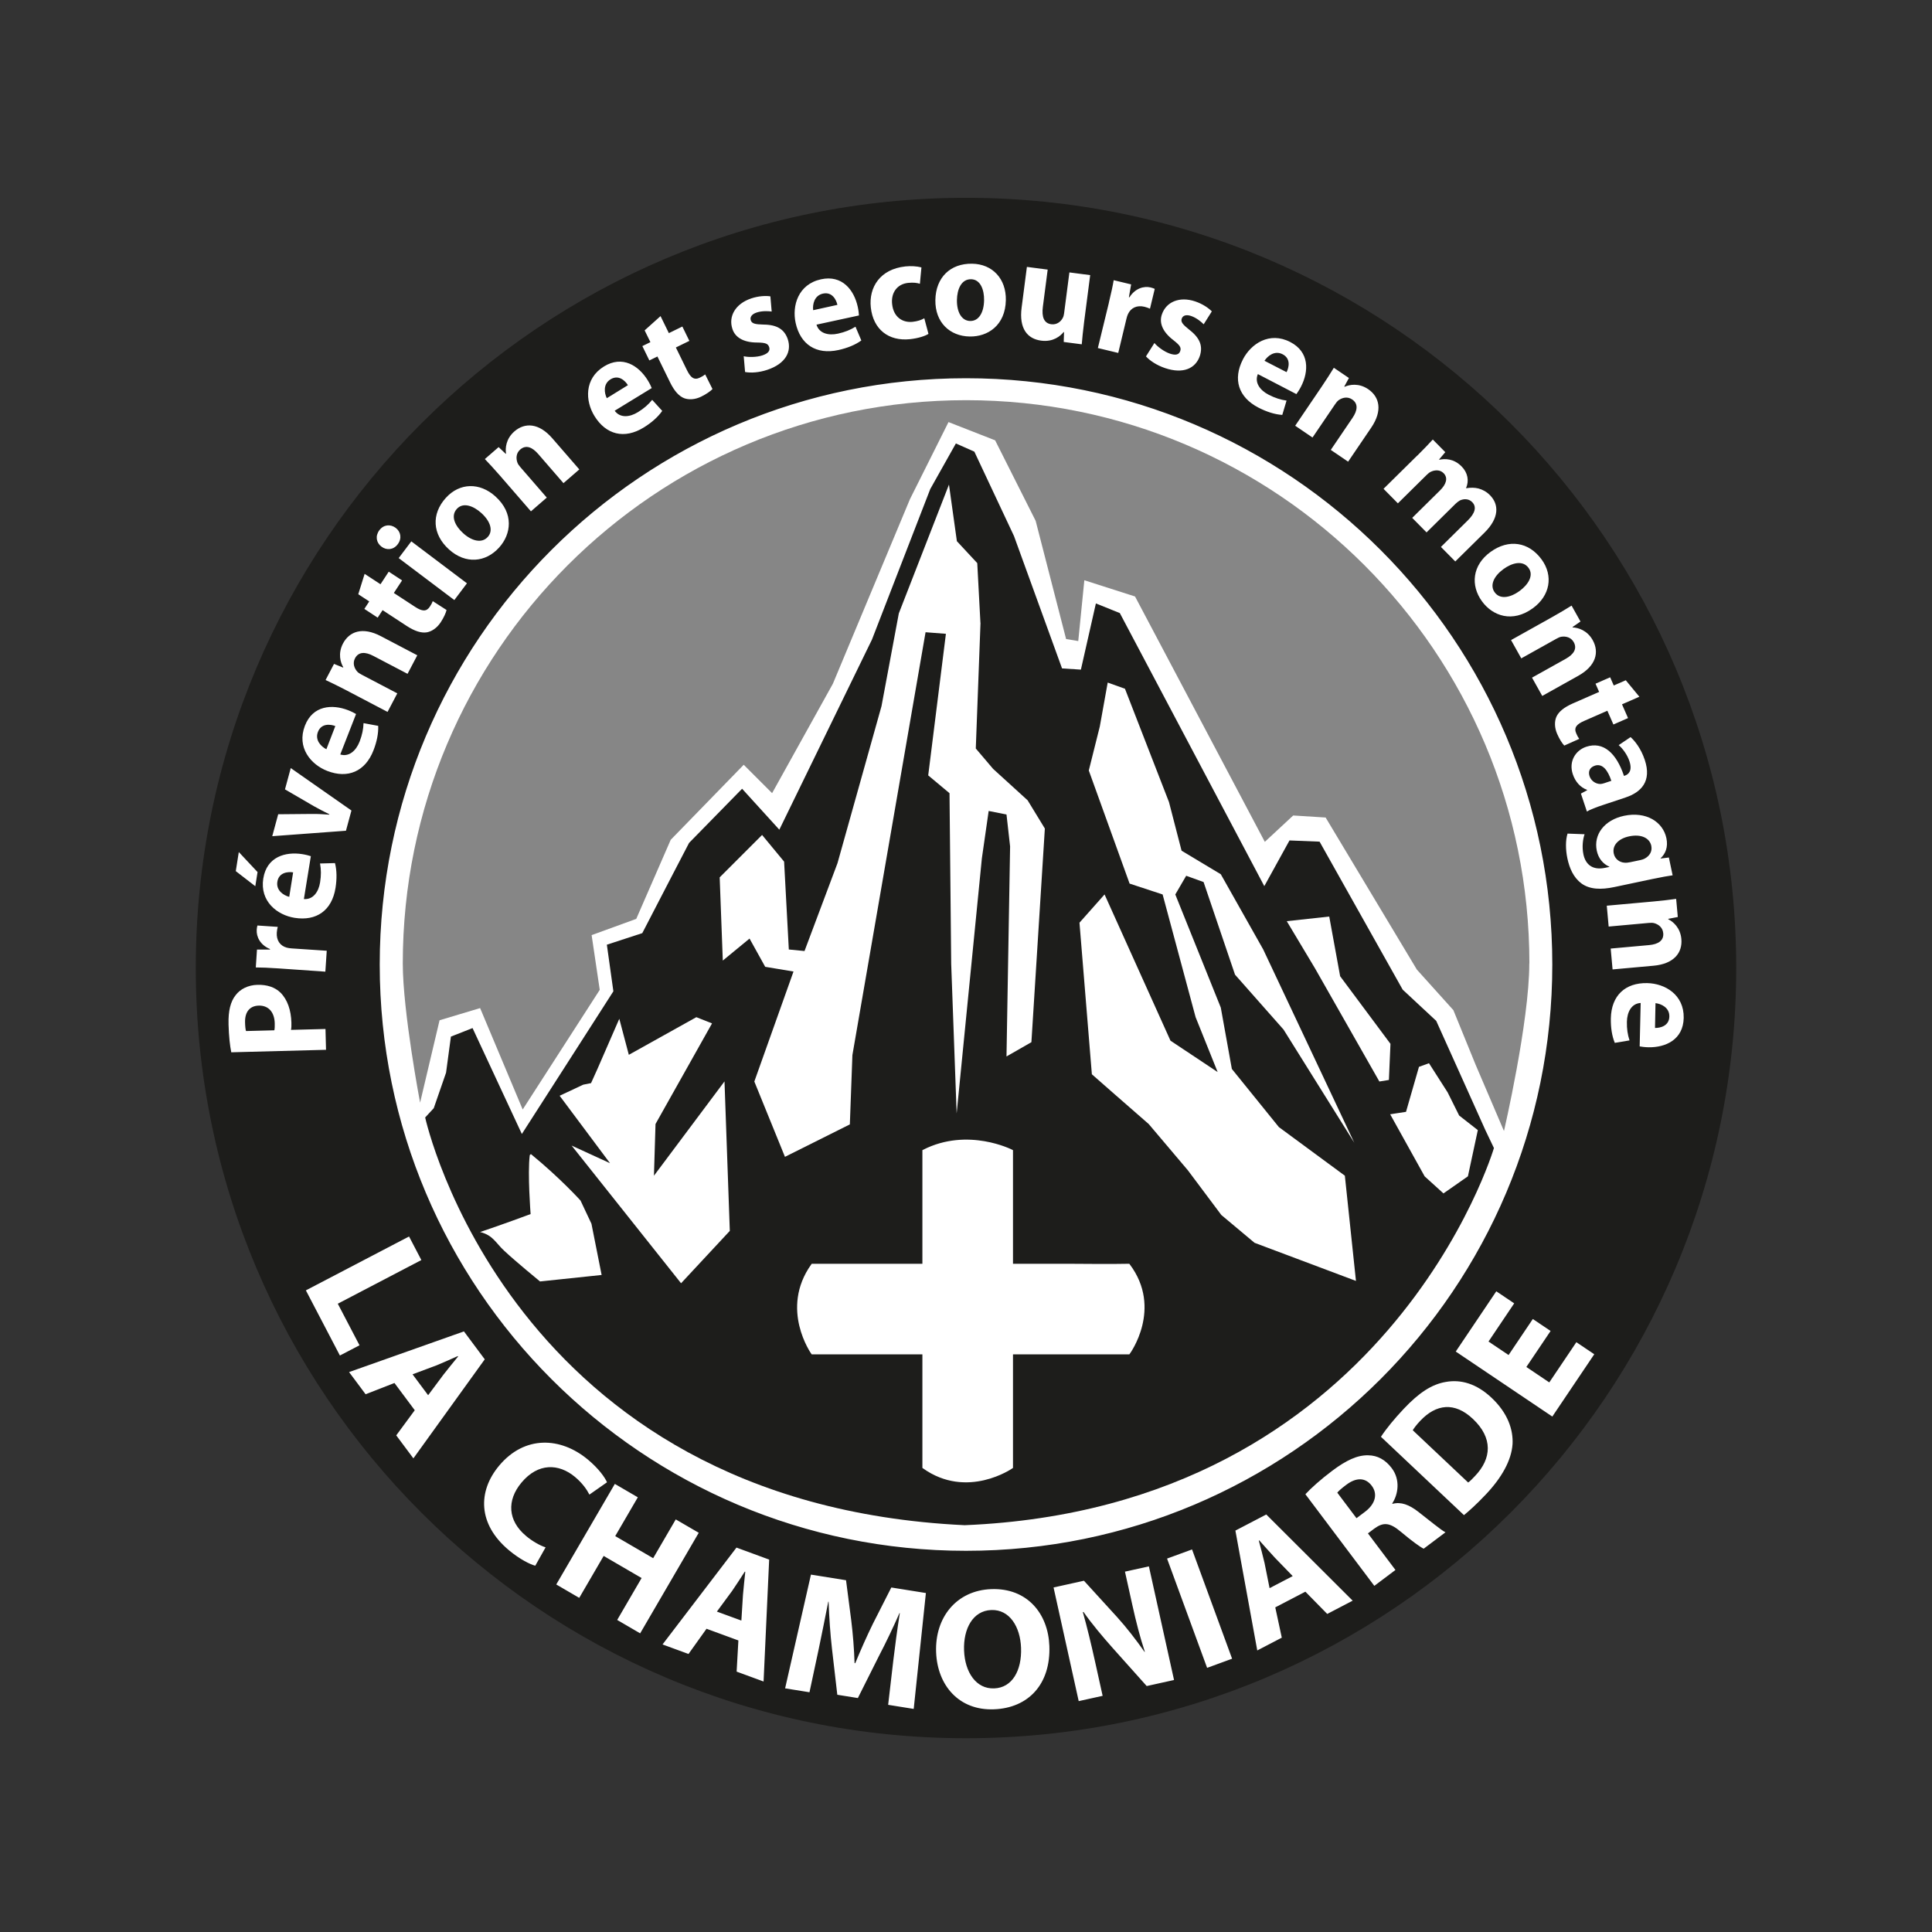 <?xml version="1.0" encoding="UTF-8"?><svg id="Calque_1" xmlns="http://www.w3.org/2000/svg" viewBox="0 0 750 750"><rect x="0" y="0" width="750" height="750" fill="#333333" stroke="none"/><defs><style>.cls-1{fill:#868686;}.cls-2{fill:#1d1d1b;}.cls-3{stroke:#fff;}.cls-3,.cls-4{fill:#fff;}</style></defs><ellipse class="cls-4" cx="372.92" cy="378.77" rx="286.53" ry="292.83"/><path class="cls-1" d="M593.67,374.04c0,22.64-9.83,65.02-9.83,65.02l-10.98-25.67-8.66-21.25-14.17-15.74-35.42-59.04-12.59-.79-11.02,10.23-50.38-95.25-19.68-6.3-2.36,23.61-4.72-.79-11.82-45.89-15.73-31.25-18.1-7.08-14.96,29.91-29.91,71.63-23.61,42.51-11.02-11.02-28.34,29.13-13.38,30.7-17.32,6.3,3.15,21.25-29.91,46.44-16.53-39.36-15.74,4.72-7.56,31.99s-6.72-35.39-6.72-54.03c0-120.77,97.9-218.67,218.67-218.67s218.68,97.91,218.68,218.67Z"/><path class="cls-2" d="M500.58,326.26l11.68.47,32.26,57.45,13.02,12.12,9.8,21.77,9.25,20.58,3.35,7.02s-41.19,139.59-205.45,146.41c-176.85-8.4-209.44-158.28-209.44-158.28l3.33-3.6,4.78-13.8,1.88-13.99,8.4-3.31,6.12,13.14,4.29,9.22,8.73,18.75,11.34-17.67,13.24-20.64,10.95-17.08-2.53-18.09,13.75-4.49,11.45-22.11,6.72-12.92,20.58-21.02,14.45,15.89,35.97-73.82,22.62-58.4,9.95-17.71,7.17,3.18,15.39,32.76,18.65,51.38,7.32.48,5.82-25.69,9.29,3.73,56.09,106.01,9.78-17.74h0ZM453.77,311.29l-17.06-43.92-6.7-2.4-3.07,17.07-4.27,17.06,15.84,43.91,12.82,4.22,12.8,47.62,8.56,21.32-18.31-12.18-25.59-56.77-9.74,10.97,4.81,58.84,8.7,7.64,13.37,11.68,15.2,17.96,12.98,17.34,12.91,10.81,39.36,14.79-4.31-40.85-25.61-18.86-18.26-22.58-4.29-23.81-17.66-43.92,4.23-7.26,6.75,2.44,12.2,35.95,18.85,21.33,27.45,43.92-35.34-75.01-16.48-29.22-15.23-9.15-4.9-18.93h0ZM573.68,438.7l-7.24-5.66-4.47-8.98-7.24-11.32-3.89,1.41-5.03,17.47-6.15.94,13.38,24.09,7.31,6.63,9.49-6.63,3.85-17.95h0ZM539.78,405.22l-19.54-26.25-4.23-23.17-16.49,1.8,10.97,18.32,24.98,43.92,3.7-.6.61-14.02h0ZM380.6,241.78l-1.23-23.18-7.91-8.51-3.07-21.97-19.47,50-6.72,36-17.09,60.97-12.8,34.1-6.09-.6-1.83-34.11-8.55-10.35-16.46,16.46,1.21,32.3,10.38-8.54,6.08,10.96,10.99,1.83-6.11,17.15-9.1,25.55,11.89,29.24,25.19-12.59.99-26.91,28.4-164.15,7.9.61-6.87,54.96,8.27,6.91.65,66.2,2.12,58.11,9.79-99.02,2.64-18.39,6.92,1.37,1.4,12.42-1.4,81.51,9.67-5.54,5.22-82.94-6.69-10.96-13.39-12.19-6.73-7.92,1.83-48.79h0ZM254.48,436.32l21.93-39.04-6.09-2.41-26.21,14.61-3.7-13.99-8.49,19.49-2.48,5.49-3.02.6-9.17,4.3,19.55,26.18-14.9-6.84,42.49,53.45,18.92-20.33-2.06-58.03-27.39,36.62.61-20.09h0ZM205.65,448.42c-.89,7.13.33,22.88.33,22.88,0,0-11.28,4.2-19.61,6.97,5.1,1.29,5.97,4.17,9.43,7.34,4.46,4.17,13.84,11.85,13.84,11.85l23.91-2.52-3.95-19.89-4.24-9s-7.83-8.69-19.26-18.04"/><path class="cls-3" d="M438.16,491.1c-5.07.15-22.71,0-22.71,0h-22.71v-44.31s-16.98-8.75-34.17,0v44.31h-43.21c-12.2,17.05,0,34.17,0,34.17h43.21v44.32c16.9,12.05,34.17,0,34.17,0v-44.32h45.42s12.71-17.27,0-34.17Z"/><path class="cls-2" d="M375,76.79c-165.13,0-299,133.87-299,298.99s133.87,299,299,299,299-133.87,299-299S540.13,76.79,375,76.79ZM631.07,309.57l-8.98,2.99c-2.41.8-4.74,1.69-6.06,2.47l-2.32-6.96,2.42-1.31-.05-.15c-2.59-.94-4.54-3.12-5.52-6.06-1.67-5.03,1.11-9.28,5.2-10.65,6.67-2.22,11.75,2.52,14.67,11.31l.31-.1c1.37-.45,3.07-1.81,1.8-5.62-.84-2.54-2.63-4.93-4.17-6.23l4.62-3.12c1.57,1.39,4.02,4.36,5.52,8.88,2.76,8.28-1.42,12.55-7.46,14.55ZM626.46,266.11l4.66-2.04,5.28,6.4-6.74,2.95,2.34,5.34-5.68,2.49-2.34-5.34-9.02,3.95c-2.99,1.31-4.04,2.64-3.07,4.85.45,1.03.72,1.5,1.17,2.12l-5.81,2.6c-.76-.78-1.86-2.46-2.76-4.52-1.05-2.4-1.07-4.79-.34-6.57.87-2.02,2.95-3.74,6.44-5.28l10.19-4.46-1.4-3.19,5.68-2.49,1.4,3.19ZM610.09,235.1l3.45,6.17-3.1,2.16.08.14c2.07.07,5.62,1.09,7.76,4.92,2.61,4.67,1.33,9.99-5.62,13.87l-13.96,7.8-3.97-7.1,13.09-7.31c3.04-1.7,4.54-3.89,3.11-6.46-1.1-1.96-3.15-2.35-4.79-2.11-.59.08-1.29.41-1.96.79l-13.62,7.61-3.97-7.1,16.08-8.99c2.95-1.65,5.36-3.12,7.43-4.4ZM598.44,217.16c4.69,6.45,3.24,14.13-3.38,18.95-7.96,5.8-15.63,2.97-19.73-2.65l-.03-.04c-4.5-6.19-3.77-14.01,3.3-19.15,7.07-5.14,14.86-3.93,19.84,2.9ZM550.22,176.84c2.4-2.37,4.34-4.43,5.99-6.22l4.85,4.91-2.41,2.83.11.11c2.05-.44,5.52-.56,8.64,2.61,2.41,2.44,2.95,5.59,1.73,8.37l.08.08c1.74-.29,3.31-.26,4.77.11,1.61.45,3.09,1.24,4.44,2.61,3.54,3.58,3.61,8.85-2.14,14.52l-11.34,11.19-5.57-5.64,10.43-10.3c2.8-2.76,3.55-5.23,1.7-7.1-1.36-1.37-3.2-1.35-4.76-.65-.55.31-1.21.82-1.69,1.29l-11.26,11.12-5.57-5.64,10.79-10.65c2.4-2.37,3.23-4.84,1.39-6.71-1.47-1.48-3.51-1.19-4.8-.61-.66.28-1.25.78-1.76,1.29l-11.18,11.04-5.57-5.64,13.11-12.94ZM602.6,374.43c0,125.7-101.9,227.59-227.6,227.59s-227.59-101.89-227.59-227.59,101.9-227.6,227.59-227.6,227.6,101.9,227.6,227.6ZM517.8,142.77l5.85,3.97-1.8,3.32.13.09c1.88-.86,5.51-1.54,9.14.92,4.43,3.01,5.67,8.33,1.2,14.92l-8.98,13.23-6.73-4.57,8.42-12.41c1.96-2.88,2.32-5.51-.12-7.17-1.86-1.26-3.87-.69-5.23.27-.49.34-.97.95-1.4,1.59l-8.76,12.91-6.73-4.57,10.34-15.25c1.9-2.79,3.39-5.19,4.67-7.26ZM482.48,139.54c3.14-6.1,10.33-10.93,18.37-6.78,7.52,3.87,7.26,11.39,4.19,17.35-.66,1.28-1.38,2.34-1.78,2.88l-14.96-7.77c-1.38,3.27.81,6.27,4.18,8.01,2.48,1.27,4.65,1.96,6.96,2.28l-1.66,5.56c-2.91-.19-6.07-1.2-9.21-2.81-7.9-4.07-9.99-11.12-6.09-18.69ZM455.56,132.09c-4.59-3.48-5.57-7.08-4.51-10.05,1.63-4.82,6.8-7.1,12.94-5.03,2.89.98,5.18,2.57,6.44,3.87l-3.16,5.01c-.92-.95-2.82-2.53-4.9-3.23-1.88-.63-3.21-.21-3.63,1.05-.42,1.26.33,2.21,3,4.34,4.17,3.22,5.25,6.38,4.04,10.12-1.63,4.82-6.41,7.12-13.51,4.72-3.25-1.1-5.87-2.86-7.4-4.54l3.28-5.2c1.12,1.37,3.72,3.36,6.01,4.13,2.33.79,3.56.33,4-.98.46-1.36-.09-2.25-2.59-4.2ZM430.46,117.48c.93-3.87,1.49-6.41,1.87-8.71l6.77,1.63-.86,4.97.21.05c2.23-3.56,5.69-4.44,8.19-3.84.73.18,1.08.32,1.63.56l-1.85,7.69c-.65-.27-1.25-.53-2.13-.74-2.92-.7-5.27.38-6.41,2.84-.23.51-.43,1.09-.59,1.79l-3.19,13.29-7.91-1.9,4.29-17.63ZM396.6,119.36l2.04-15.75,8.07,1.05-1.87,14.43c-.51,3.9.41,6.41,3.27,6.78,2.23.29,3.76-1.13,4.41-2.38.28-.47.46-1.06.55-1.77l2.07-15.97,8.07,1.05-2.36,18.22c-.45,3.51-.72,6.38-.91,8.64l-7-.91.12-3.83-.16-.02c-1.22,1.52-4.02,3.94-8.69,3.34-5.31-.69-8.69-4.59-7.61-12.87ZM377.38,102.37c7.97.13,13.23,5.92,13.09,14.11-.17,9.85-7.04,14.27-14,14.15h-.05c-7.65-.13-13.45-5.43-13.31-14.17.15-8.74,5.81-14.23,14.26-14.09ZM351.41,103.43c2.13-.23,4.51-.1,6.29.38l-.6,6.35c-1.01-.34-2.48-.57-4.61-.34-4.26.46-6.68,3.89-6.16,8.29.54,4.95,4.01,7.24,7.95,6.82,1.92-.21,3.37-.7,4.53-1.38l1.62,6.06c-1.36.87-4.01,1.71-7.1,2.05-8.41.91-14.36-3.84-15.28-12.31-.85-7.87,3.67-14.87,13.35-15.91ZM318.68,108.43c8.26-1.82,12.86,4.14,14.3,10.68.31,1.41.43,2.68.46,3.35l-16.48,3.57c1.02,3.4,4.62,4.31,8.33,3.49,2.72-.6,4.83-1.46,6.81-2.69l2.27,5.34c-2.36,1.71-5.43,2.95-8.88,3.71-8.68,1.91-14.79-2.19-16.62-10.51-1.47-6.7.98-15,9.81-16.94ZM291.6,115.85c2.89-.97,5.68-1.08,7.46-.81l.51,5.9c-1.31-.2-3.77-.31-5.85.38-1.88.63-2.68,1.77-2.26,3.03.42,1.26,1.6,1.57,5.01,1.65,5.26.05,8.04,1.92,9.33,5.63,1.62,4.83-.81,9.55-7.92,11.93-3.25,1.09-6.41,1.27-8.64.85l-.53-6.12c1.72.42,5,.43,7.28-.34,2.33-.78,3.03-1.89,2.6-3.2-.46-1.36-1.43-1.74-4.6-1.78-5.76,0-8.72-2.27-9.67-5.28-1.62-4.83,1.13-9.77,7.27-11.83ZM250.25,128.25l6.17-5.54,3.23,6.61,5.24-2.56,2.72,5.57-5.24,2.56,4.33,8.85c1.44,2.93,2.81,3.92,4.98,2.86,1.01-.49,1.47-.78,2.07-1.26l2.84,5.69c-.74.79-2.38,1.96-4.4,2.95-2.36,1.15-4.74,1.27-6.55.62-2.05-.78-3.87-2.79-5.54-6.22l-4.89-9.99-3.13,1.53-2.72-5.57,3.13-1.53-2.24-4.57ZM234.44,142.27c7.2-4.44,13.5-.33,17.02,5.37.76,1.22,1.29,2.39,1.54,3.01l-14.38,8.8c2.09,2.88,5.78,2.55,9.02.55,2.37-1.46,4.08-2.97,5.54-4.78l3.9,4.29c-1.67,2.39-4.16,4.58-7.16,6.43-7.56,4.66-14.68,2.81-19.15-4.44-3.6-5.84-4.02-14.48,3.68-19.23ZM193.58,173.58l2.75,2.6.12-.11c-.35-2.04-.07-5.72,3.24-8.6,4.04-3.51,9.5-3.34,14.72,2.68l10.48,12.08-6.15,5.33-9.82-11.33c-2.28-2.63-4.73-3.66-6.96-1.73-1.7,1.47-1.66,3.56-1.09,5.12.2.56.67,1.18,1.17,1.76l10.22,11.79-6.15,5.33-12.07-13.92c-2.21-2.55-4.14-4.61-5.82-6.38l5.34-4.63ZM173.07,193.28c5.35-5.92,13.16-6.07,19.24-.58,7.31,6.6,6.12,14.69,1.45,19.85l-.04.04c-5.13,5.68-12.94,6.56-19.42.7-6.49-5.86-6.9-13.74-1.23-20.01ZM181.27,226.44l-4.9,6.5-21.6-16.29,4.9-6.5,21.6,16.29ZM147.27,205.83c1.68-2.22,4.25-2.42,6.32-.93,1.99,1.5,2.52,4.11.81,6.37l-.03.04c-1.64,2.18-4.3,2.39-6.29.89-2.03-1.53-2.48-4.15-.81-6.37ZM141.55,222.77l6.16,4.03,3.2-4.88,5.18,3.39-3.2,4.88,8.24,5.39c2.73,1.79,4.42,1.93,5.74-.08.62-.94.86-1.42,1.13-2.14l5.35,3.44c-.23,1.06-1.04,2.9-2.27,4.78-1.44,2.19-3.43,3.52-5.32,3.88-2.16.38-4.75-.42-7.94-2.51l-9.3-6.09-1.9,2.91-5.18-3.39,1.9-2.91-4.26-2.79,2.47-7.91ZM129.68,257.73l3.51,1.42.07-.14c-1.07-1.77-2.15-5.3-.12-9.19,2.49-4.74,7.63-6.57,14.69-2.87l14.16,7.43-3.78,7.2-13.28-6.96c-3.09-1.62-5.74-1.68-7.11.92-1.04,1.99-.24,3.92.85,5.16.39.45,1.05.85,1.74,1.21l13.82,7.25-3.78,7.2-16.32-8.56c-2.99-1.57-5.54-2.78-7.74-3.82l3.28-6.26ZM118.37,281.72c3.05-7.89,10.55-8.43,16.8-6.01,1.34.52,2.47,1.13,3.05,1.47l-6.13,15.71c3.4,1.03,6.14-1.47,7.51-5.01,1-2.6,1.45-4.83,1.52-7.16l5.7,1.06c.12,2.92-.54,6.16-1.82,9.46-3.2,8.29-9.99,11.11-17.94,8.04-6.4-2.48-11.96-9.1-8.7-17.54ZM108.02,316.09l13.04-.12c2.36-.03,4.55.12,6.75.28l.04-.16c-2.02-.99-3.89-1.94-5.98-3.12l-11.24-6.54,2.24-8.27,23.56,16.48-2.13,7.85-28.61,2.12,2.31-8.53ZM102.22,340.99c1.33-8.35,8.55-10.46,15.16-9.41,1.42.23,2.65.58,3.29.79l-2.7,16.64c3.54.29,5.7-2.73,6.29-6.48.44-2.75.41-5.03-.02-7.32l5.8-.16c.73,2.83.76,6.14.21,9.63-1.39,8.78-7.43,12.96-15.85,11.63-6.78-1.07-13.61-6.39-12.19-15.32ZM99.65,360.98c.05-.75.13-1.12.28-1.7l7.89.53c-.16.69-.31,1.32-.37,2.23-.2,2.99,1.27,5.13,3.88,5.84.54.14,1.15.24,1.87.29l13.64.91-.54,8.12-18.1-1.26c-3.97-.26-6.57-.38-8.9-.38l.46-6.94h5.05s.01-.2.01-.2c-3.89-1.6-5.33-4.86-5.16-7.43ZM92.7,330.76l7.28,7.77-.87,5.5-7.58-5.86,1.17-7.4ZM88.72,397.49c-.13-5.03.77-8.69,2.75-11.16,1.76-2.35,4.82-3.93,8.47-4.02,3.71-.1,6.83.94,8.94,3.03,2.73,2.71,4.11,6.85,4.24,11.67.03,1.07,0,2.04-.15,2.79l13.38-.35.21,8.08-36.78.97c-.51-2.5-.93-6.02-1.07-11ZM118.74,500.92l40.05-20.92,4.78,9.15-32.44,16.95,8.43,16.14-7.61,3.97-13.21-25.29ZM160.48,566.14l-6.66-8.93,7.19-9.76-7.88-10.57-11.2,4.37-6.42-8.61,44.59-15.79,8.08,10.84-27.7,38.44ZM204.18,596.24c2.45,2.05,5.45,3.76,7.62,4.44l-4.01,7.13c-1.96-.51-5.99-2.47-10.21-6-12.15-10.14-12.13-22.88-3.84-32.81,9.88-11.84,23.89-11.23,34.53-2.35,4.12,3.44,6.56,6.88,7.37,8.77l-6.83,4.78c-1.01-1.98-2.73-4.46-5.6-6.86-6.26-5.22-14.29-5.56-20.78,2.21-5.8,6.95-5.28,14.81,1.76,20.68ZM239.59,628.87l9.48-16.28-14.73-8.58-9.48,16.28-8.92-5.2,22.74-39.04,8.92,5.2-8.77,15.06,14.73,8.58,8.77-15.06,8.92,5.19-22.74,39.04-8.92-5.2ZM296.42,652.76l-10.46-3.84.68-12.1-12.37-4.54-6.99,9.79-10.08-3.7,28.7-37.6,12.69,4.66-2.17,47.33ZM354.71,663.4l-9.93-1.59,2-17.2c.66-5.39,1.48-11.85,2.53-18.4l-.13-.02c-2.39,5.46-5.28,11.51-7.87,16.46l-8.29,16.53-7.98-1.28-2.08-17.98c-.63-5.53-1.09-12.06-1.29-18.13l-.14-.02c-1.17,5.99-2.54,12.83-3.7,18.35l-3.59,16.81-9.46-1.52,10.03-44.15,13.62,2.18,2.03,15.67c.66,5.33,1.11,11.11,1.28,16.5l.27.04c2.04-4.97,4.51-10.55,6.86-15.33l7.14-14.06,13.42,2.15-4.73,45ZM385.85,663.55h-.07c-13.51.51-21.9-9.3-22.38-22.17-.51-13.53,7.94-23.98,21.38-24.48,14.05-.53,22.11,9.57,22.58,22.03.56,14.87-8.14,24.12-21.51,24.62ZM445.15,654.52l-13.32-14.9c-3.71-4.19-7.94-9.16-11.21-13.86l-.26.06c1.64,5.81,3.14,12,4.74,19.21l2.94,13.29-9.29,2.05-9.76-44.12,11.8-2.61,12.87,14.11c3.68,4.06,7.48,8.98,10.64,13.5l.13-.03c-1.89-5.69-3.4-11.6-4.88-18.28l-2.84-12.83,9.29-2.05,9.76,44.11-10.61,2.35ZM468.6,647.46l-15.55-42.42,9.7-3.55,15.55,42.42-9.7,3.55ZM515.24,626.54l-8.49-8.65-11.69,6.09,2.53,11.76-9.52,4.96-8.49-46.53,11.99-6.25,33.54,33.46-9.88,5.15ZM552.67,601.2c-1.31-.61-4.45-2.86-8.82-6.53-4.46-3.78-6.92-3.77-10.38-1.25l-2.44,1.84,10.68,14.2-8.2,6.17-26.76-35.57c2.3-2.48,5.96-5.75,10.41-9.1,5.43-4.08,9.83-6.14,14.01-6.01,3.52.04,6.6,1.66,9.1,4.98,3.43,4.55,2.49,10.21.19,13.7l.12.16c3.32-.9,6.5.39,9.92,3.02,4.24,3.27,8.88,7.16,10.63,8.03l-8.47,6.37ZM587.16,560.66c-.43,6.22-4.15,12.9-10.3,19.42-3.68,3.9-6.59,6.49-8.55,8.09l-32.23-30.41c2.12-3.23,5.28-7.06,8.82-10.82,6.01-6.37,10.96-9.56,16.33-10.47,5.8-1.06,11.95.62,17.8,6.15,6.29,5.93,8.44,12.35,8.14,18.04ZM602.6,549.9l-37.48-25.23,15.74-23.39,6.95,4.68-9.97,14.82,7.79,5.24,9.41-13.98,6.9,4.64-9.41,13.98,8.9,5.99,10.51-15.61,6.95,4.68-16.27,24.17ZM613.9,342.92c-3.08-2.25-4.64-5.91-5.44-9.68-.72-3.4-.76-7.06.06-9.64l6.61.25c-.63,1.83-1.08,4.82-.44,7.86.8,3.77,3.46,6.22,8.39,5.18l1.68-.35-.02-.1c-2.49-1.06-4.25-3.26-4.87-6.19-1.34-6.34,3.02-11.96,10.6-13.56,8.55-1.8,15.08,2.34,16.42,8.68.74,3.51-.37,6.04-2.25,7.81l.02.1,3.19-.4,1.46,6.91c-1.76.26-4,.63-7.95,1.46l-14.73,3.11c-5.09,1.07-9.46.96-12.74-1.42ZM645.66,362.23c-.2-2.24-1.92-3.43-3.52-3.87-.57-.16-1.34-.15-2.12-.08l-15.54,1.41-.73-8.1,18.35-1.66c3.36-.3,6.16-.66,8.58-.99l.64,7.04-3.71.71v.16c1.87.91,4.7,3.28,5.09,7.66.48,5.33-2.85,9.66-10.78,10.38l-15.92,1.44-.73-8.1,14.93-1.35c3.47-.32,5.73-1.7,5.47-4.63ZM639.89,406.55c-1.44-.03-2.71-.22-3.37-.34l.39-16.86c-3.55.2-5.27,3.48-5.35,7.28-.06,2.78.29,5.04,1.02,7.25l-5.72.96c-1.11-2.7-1.6-5.97-1.53-9.51.18-8.88,5.59-13.86,14.11-13.69,6.86.14,14.35,4.46,14.17,13.51-.17,8.46-7.04,11.53-13.73,11.4ZM126.7,290.85l3.47-8.99c-1.86-.72-5.42-1.18-6.75,2.27-1.25,3.25,1.29,5.72,3.27,6.72ZM112.28,348.17l1.51-9.52c-1.97-.31-5.54-.01-6.12,3.63-.55,3.44,2.46,5.32,4.61,5.88ZM580.28,229.99c1.89,2.6,5.69,2.28,9.63-.59,3.22-2.34,5.65-5.97,3.47-8.95-2.27-3.11-6.46-1.92-9.73.46-3.71,2.7-5.43,6.27-3.41,9.04l.03.04ZM522.67,576.36c-2.01,1.51-3.07,2.48-3.54,3.09l7.46,9.91,3.26-2.45c4.13-3.11,5.04-6.98,2.66-10.14-2.46-3.27-6.03-3.27-9.83-.41ZM497.9,137.52c-3.09-1.59-5.82.67-7.03,2.54l8.57,4.41c.91-1.77,1.75-5.26-1.54-6.95ZM243.76,149.53c-1.05-1.7-3.6-4.21-6.75-2.28-2.96,1.83-2.43,5.33-1.45,7.33l8.2-5.06ZM376.64,124.6h.05c3.21.05,5.25-3.18,5.33-8.04.07-3.98-1.36-8.1-5.05-8.16-3.85-.06-5.42,4-5.49,8.04-.08,4.59,1.74,8.11,5.16,8.17ZM179.78,206.98c3.41,3.08,7.25,4.02,9.55,1.48l.04-.04c2.15-2.38,1.06-6.04-2.55-9.3-2.96-2.67-7-4.3-9.48-1.56-2.58,2.86-.55,6.72,2.45,9.42ZM100.44,390.38c-3.43.09-5.42,2.39-5.31,6.51.04,1.66.18,2.78.37,3.36l11-.29c.15-.7.18-1.56.15-2.73-.11-4.34-2.45-6.95-6.21-6.85ZM619.09,297.25c-2.05.68-2.6,2.33-2.03,4.06.62,1.88,2.48,3.07,4.27,3.03.45-.04.94-.14,1.41-.3l2.78-.93c-1.35-4.06-3.4-6.88-6.44-5.87ZM278.3,625.62l9.5,3.48.62-9.98c.22-2.77.63-6.27.9-8.95l-.19-.07c-1.5,2.31-3.38,5.26-4.92,7.48l-5.92,8.04ZM325.08,118.35c-.43-1.94-2.01-5.16-5.62-4.37-3.4.75-4.06,4.23-3.79,6.44l9.41-2.07ZM551.35,551.54c-1.54,1.63-2.46,2.91-2.92,3.68l21.51,20.29c.75-.5,1.78-1.59,2.62-2.48,6.53-6.82,7.06-14.82-.79-22.22-7.07-6.67-14.26-5.79-20.41.73ZM630.64,334.9c.69.07,1.57-.06,2.28-.21l3.9-.82c.49-.1,1.02-.27,1.49-.48,2.04-1.03,3.18-2.86,2.72-5.06-.62-2.93-3.81-4.67-8.63-3.65-3.95.83-6.64,3.37-5.94,6.67.44,2.09,2.19,3.42,4.2,3.55ZM384.81,625.01c-7.13.27-10.88,7.25-10.56,15.69.32,8.51,4.71,14.99,11.63,14.73h.07c6.99-.26,10.75-6.91,10.42-15.76-.3-8.11-4.43-14.93-11.56-14.66ZM488.67,598.06c.7,2.66,1.61,6.04,2.22,8.67l1.96,9.79,8.98-4.68-6.96-7.18c-1.9-2.03-4.21-4.69-6.02-6.69l-.18.1ZM169.5,530.01l-9.35,3.5,6.05,8.11,5.98-8.02c1.7-2.2,3.95-4.9,5.65-7.01l-.12-.16c-2.52,1.11-5.7,2.56-8.2,3.58ZM642.66,389.42l-.19,9.63c1.99.04,5.49-.75,5.57-4.44.07-3.48-3.16-4.94-5.38-5.19Z"/></svg>
